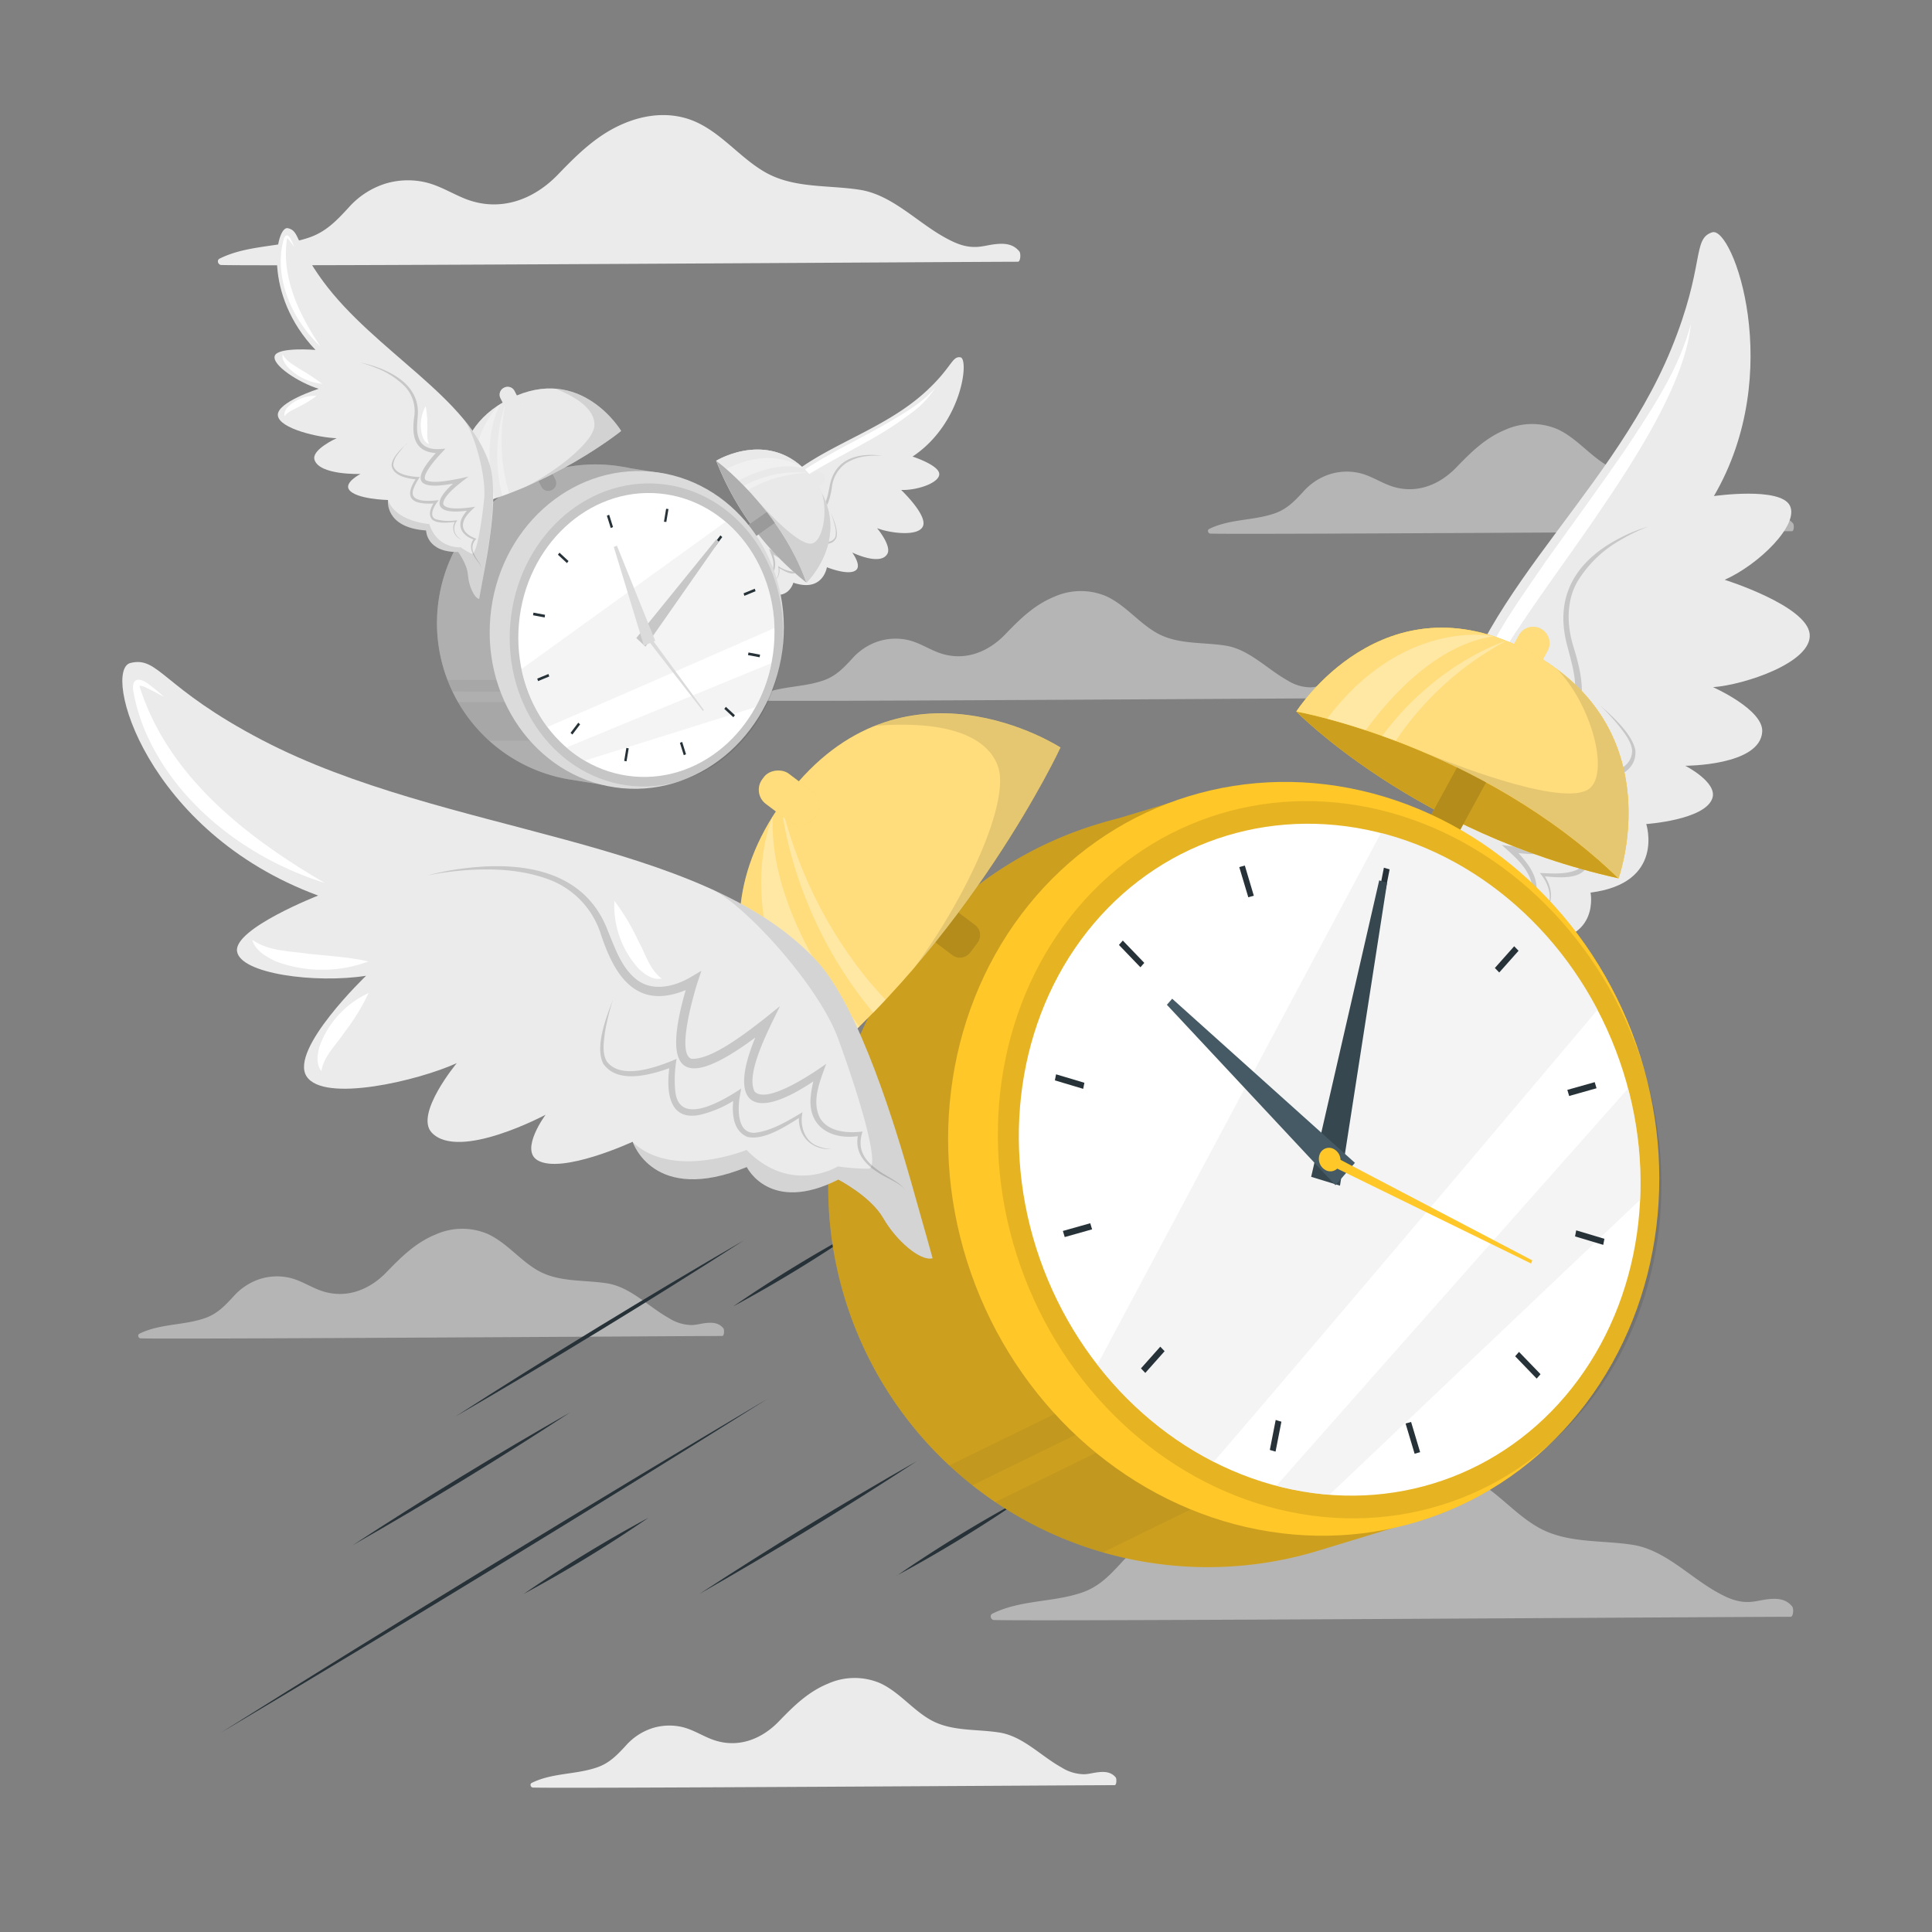 <svg xmlns="http://www.w3.org/2000/svg" viewBox="0 0 500 500"><rect x="0" y="0" width="500" height="500" fill="#808080" stroke="none"/><g id="freepik--background-complete--inject-254"><path d="M463.43,418.42c-10.92,0-194.6,1.21-206.15.84-.83,0-1.27-1.24-.45-1.65,7.28-3.6,15.54-2.88,23.1-5.43,4.45-1.5,7.18-4.41,10.27-7.74a21.19,21.19,0,0,1,9.56-6.24,20.16,20.16,0,0,1,10.4-.33c3.73.89,7,3,10.52,4.37,8.82,3.33,17.4.16,23.7-6.37,5.2-5.38,10.3-10.46,17.37-13.35,5.91-2.43,12.48-2.94,18.4-.26,6.74,3.05,11.36,9.19,17.69,12.88,7.5,4.39,16.47,3.35,24.76,4.67s14.64,8.31,21.91,12.32c2.48,1.38,5,2.53,7.92,2.46,1.63,0,3.22-.48,4.83-.68,2.5-.31,4.87-.24,6.56,1.85C464.23,416.26,464.14,418.42,463.43,418.42Z" style="fill:#ebebeb;opacity:0.5"></path><path d="M263.42,67.74c-10.91,0-194.59,1.21-206.14.84-.83,0-1.27-1.24-.45-1.65,7.28-3.6,15.53-2.88,23.1-5.43,4.45-1.5,7.18-4.41,10.26-7.74a21.25,21.25,0,0,1,9.56-6.24,20.2,20.2,0,0,1,10.41-.33c3.73.89,7,3,10.52,4.37,8.82,3.33,17.4.16,23.7-6.37,5.19-5.38,10.3-10.46,17.37-13.35,5.91-2.43,12.48-2.94,18.4-.26,6.73,3.05,11.36,9.19,17.68,12.88,7.51,4.39,16.48,3.35,24.76,4.67s14.65,8.31,21.92,12.32c2.48,1.38,5,2.53,7.92,2.46,1.62,0,3.22-.48,4.82-.68,2.51-.31,4.88-.24,6.56,1.85C264.22,65.58,264.14,67.74,263.42,67.74Z" style="fill:#ebebeb"></path><path d="M186.92,345.75c-8,0-142.08.89-150.51.62-.6,0-.93-.91-.32-1.21,5.31-2.63,11.34-2.1,16.86-4,3.25-1.1,5.24-3.22,7.49-5.66a15.59,15.59,0,0,1,7-4.55,14.74,14.74,0,0,1,7.6-.24c2.72.65,5.08,2.21,7.68,3.19,6.44,2.43,12.7.12,17.3-4.65,3.8-3.93,7.53-7.64,12.68-9.75a16.85,16.85,0,0,1,13.44-.19c4.92,2.23,8.29,6.71,12.91,9.41,5.48,3.2,12,2.44,18.08,3.41s10.69,6.06,16,9a11.19,11.19,0,0,0,5.78,1.79c1.19,0,2.35-.35,3.52-.49,1.83-.23,3.56-.18,4.79,1.35C187.5,344.18,187.44,345.75,186.92,345.75Z" style="fill:#ebebeb;opacity:0.5"></path><path d="M463.77,137.48c-8,0-142.08.89-150.5.62-.61,0-.93-.91-.33-1.21,5.31-2.63,11.34-2.1,16.86-4,3.25-1.1,5.24-3.22,7.5-5.66a15.51,15.51,0,0,1,7-4.55,14.74,14.74,0,0,1,7.6-.24c2.72.65,5.09,2.21,7.68,3.19,6.44,2.43,12.7.12,17.3-4.65,3.8-3.93,7.53-7.64,12.68-9.75a16.85,16.85,0,0,1,13.44-.19c4.92,2.23,8.29,6.71,12.91,9.41,5.48,3.2,12,2.44,18.08,3.41s10.69,6.06,16,9a11.19,11.19,0,0,0,5.78,1.79c1.19,0,2.35-.35,3.53-.49,1.82-.23,3.56-.18,4.78,1.35C464.35,135.91,464.29,137.48,463.77,137.48Z" style="fill:#ebebeb;opacity:0.5"></path><path d="M288.45,462c-8,0-142.08.89-150.5.62-.61,0-.93-.91-.33-1.21,5.31-2.63,11.34-2.1,16.86-4,3.25-1.1,5.24-3.22,7.5-5.66a15.51,15.51,0,0,1,7-4.55,14.74,14.74,0,0,1,7.6-.24c2.72.65,5.09,2.21,7.68,3.19,6.44,2.43,12.7.12,17.3-4.65,3.8-3.93,7.53-7.63,12.68-9.75a16.89,16.89,0,0,1,13.44-.19c4.92,2.23,8.29,6.71,12.91,9.41,5.48,3.2,12,2.44,18.08,3.41s10.69,6.06,16,9a11.19,11.19,0,0,0,5.78,1.79c1.19,0,2.35-.35,3.53-.49,1.82-.23,3.56-.18,4.79,1.35C289,460.38,289,462,288.45,462Z" style="fill:#ebebeb"></path><path d="M347,180.71c-8,0-142.07.89-150.5.62-.61,0-.93-.91-.33-1.21,5.31-2.63,11.34-2.1,16.86-4,3.25-1.1,5.24-3.22,7.5-5.66a15.54,15.54,0,0,1,7-4.55,14.7,14.7,0,0,1,7.59-.24c2.73.65,5.09,2.21,7.68,3.19,6.45,2.43,12.71.12,17.31-4.65,3.79-3.93,7.52-7.64,12.68-9.75a16.86,16.86,0,0,1,13.43-.19c4.92,2.23,8.3,6.71,12.92,9.41,5.47,3.2,12,2.44,18.07,3.41s10.7,6.06,16,9a11.2,11.2,0,0,0,5.79,1.79c1.18,0,2.35-.35,3.52-.49,1.82-.23,3.56-.18,4.79,1.35C347.6,179.14,347.53,180.71,347,180.71Z" style="fill:#ebebeb;opacity:0.5"></path><path d="M191.66,162.3s.29-2.62.93-8c.61-5,2.24-18.07,5.22-23.37,7.84-13.93,27.78-17.15,41.2-29.07,7.34-6.53,7.24-9.73,9.54-9.39s.52,17.11-12.38,25.69c0,0,6.91,2.23,6.91,4.54s-5.82,4.25-9.86,4.1c0,0,6.74,6.39,5.67,9.3s-8.75,1.85-11.9.59c0,0,3.84,4.58,2.65,6.66-1.83,3.21-9.09-.36-9.09-.36s2.37,3.17,1.09,4.46c-1.75,1.75-7.64-.65-7.64-.65s-1,6.63-8.68,4c0,0-1.32,5-7,2.42a12,12,0,0,0-3.14,4.45C194.37,160.06,192.66,162.49,191.66,162.3Z" style="fill:#ebebeb"></path><path d="M194.06,155.66a3.52,3.52,0,0,1,1.09-1.36c1.35-1.14,2.72-2.71,2-5l-.15.26c2.28.13,4.09-1.5,3.51-4.63a13.35,13.35,0,0,0-.67-2.33l-.37.46c6.58,4.54,7.77,1,4-6.26l-.49.65c6.74,5.25,9.64,4.81,5.88-5.7l-.49.62a5.25,5.25,0,0,0,1.65.61c3.61.71,4.71-3.22,5.28-6.92a8.8,8.8,0,0,1,3.61-6.17,12.92,12.92,0,0,1,6.16-1.91,19.25,19.25,0,0,1,3.22,0,15.93,15.93,0,0,0-3.23-.24c-4.51.06-9.18,1.8-10.35,8.09-.4,2-.71,4-1.86,5.35s-2.84,1.05-4.16.32l-.9-.5.41,1.12c.42,1.17,2.37,6.89,1.23,7.58-1.58.39-4.66-2-6.07-3.06l-1.38-1.1c.85,1.72,3.43,6.28,2.83,8.26-.8,1.32-4.13-.75-5.11-1.38L199,142c.64,1.59,1.53,3.52,1,5.32a3.07,3.07,0,0,1-3.21,1.92c.88,2.27-.38,3.71-1.7,5a3.61,3.61,0,0,0-1,1.45Z" style="fill:#c7c7c7"></path><path d="M215.07,132.84a29.3,29.3,0,0,1,1,3.23,6,6,0,0,1,.13,2.84c-.9,2-3.64,1.26-5.1.78l-.4-.15a15.92,15.92,0,0,1,.43,3.15c.12,3.8-3.73,1.57-5.19.65l.16.67c.31,1.23.63,3.74-.75,3.93a7.75,7.75,0,0,1-3.74-1.32l-.24-.14c.37,1.32.14,3-.92,3.64a2.85,2.85,0,0,1-1,.43c1.62-.16,2.56-1.81,2.2-3.83l-.17.18c1.18.7,3.15,2,4.43,1.36,1.21-.9.93-3,.62-4.44l-.33.36a7.59,7.59,0,0,0,3.16,1.26c2.74.3,2.41-3.22,1.87-5.55l-.29.37c1.66.52,4.57,1.19,5.52-1.17.51-1.81-.71-4.65-1.37-6.25Z" style="fill:#c7c7c7"></path><path d="M196.74,138.15c.79-5.43,4.13-10.16,8-13.87,3.59-3.19,7.9-5.44,12-7.78,3.9-2.1,9.49-5,13.28-7.22,4.31-2.54,8.73-5.07,12-8.91A23.63,23.63,0,0,1,237,106a91.32,91.32,0,0,1-12.72,8.34c-4.39,2.48-8.88,4.79-13.21,7.35A35.2,35.2,0,0,0,205,125.9a27.05,27.05,0,0,0-8.24,12.25Z" style="fill:#fff"></path><path d="M208.72,150.77s12.43-12,2-26.36-25.38-5.17-25.38-5.17A75,75,0,0,0,208.72,150.77Z" style="fill:#dbdbdb"></path><path d="M208.71,150.77a75.07,75.07,0,0,1-23.33-31.53S201.61,131.14,208.71,150.77Z" style="fill:#dbdbdb"></path><path d="M208.13,126.36h0a1.76,1.76,0,0,0,2.46.41l2-1.45a1.77,1.77,0,0,0,.42-2.47h0a1.77,1.77,0,0,0-2.47-.41l-2.05,1.45A1.77,1.77,0,0,0,208.13,126.36Z" style="fill:#dbdbdb"></path><path d="M208.13,126.36h0a1.76,1.76,0,0,0,2.46.41l2-1.45a1.77,1.77,0,0,0,.42-2.47h0a1.77,1.77,0,0,0-2.47-.41l-2.05,1.45A1.77,1.77,0,0,0,208.13,126.36Z" style="fill:#fff;opacity:0.4"></path><path d="M208.71,150.77a75.07,75.07,0,0,1-23.33-31.53S201.61,131.14,208.71,150.77Z" style="opacity:0.2"></path><path d="M192.93,138.56h0a1.76,1.76,0,0,0,2.46.41l7.08-5-2.05-2.89-7.07,5A1.77,1.77,0,0,0,192.93,138.56Z" style="fill:#dbdbdb"></path><path d="M192.93,138.56h0a1.76,1.76,0,0,0,2.46.41l7.08-5-2.05-2.89-7.07,5A1.77,1.77,0,0,0,192.93,138.56Z" style="opacity:0.3"></path><path d="M208.71,150.77c-7.1-19.63-23.33-31.53-23.33-31.53s15-9.19,25.38,5.17S208.71,150.77,208.71,150.77Z" style="fill:#dbdbdb"></path><path d="M208.71,150.77c-7.1-19.63-23.33-31.53-23.33-31.53s15-9.19,25.38,5.17S208.71,150.77,208.71,150.77Z" style="fill:#fff;opacity:0.4"></path><g style="opacity:0.3"><path d="M208.12,121.33c-5.92-1.88-12.87.9-16.9,3-1.21-1.18-2.3-2.17-3.19-3,12-6.06,19.68-.39,20.07-.1Z" style="fill:#fff"></path><path d="M209.12,122.37a33.33,33.33,0,0,0-15.5,4.45c-.36-.39-.72-.76-1.07-1.12A29,29,0,0,1,209.12,122.37Z" style="fill:#fff"></path></g><path d="M208.72,150.77A69.93,69.93,0,0,0,196,129.5c3,3.42,11.11,12,14.21,11.14,2.66-.71,4.09-8,2.49-13C219.35,140.5,208.72,150.77,208.72,150.77Z" style="opacity:0.1"></path><path d="M113.62,154.68a41,41,0,0,0,34.19,47.11L161.56,204l10.36-81.42L163,121.15q-1-.23-2.1-.39A41,41,0,0,0,113.62,154.68Z" style="fill:#dbdbdb"></path><path d="M113.62,154.68a41,41,0,0,0,34.19,47.11L161.56,204l10.36-81.42L163,121.15q-1-.23-2.1-.39A41,41,0,0,0,113.62,154.68Z" style="opacity:0.2"></path><g style="opacity:0.05"><path d="M163.13,191.7l-36.53,0h0a41,41,0,0,1-8.08-10l45.88,0Z"></path><path d="M164.74,179l-47.64-.05c-.48-1-.91-2-1.31-3l49.34.05Z"></path></g><ellipse cx="164.79" cy="163.03" rx="41.14" ry="38.04" transform="translate(-12.24 312.67) rotate(-84.9)" style="fill:#dbdbdb"></ellipse><ellipse cx="167.29" cy="164.33" rx="39.25" ry="35.35" transform="translate(-11.26 316.35) rotate(-84.9)" style="opacity:0.1"></ellipse><ellipse cx="167.29" cy="164.33" rx="36.77" ry="33.12" transform="translate(-11.26 316.35) rotate(-84.9)" style="fill:#fff"></ellipse><path d="M200.43,162.53c-16.51,7.25-43.64,19.15-58.78,25.61a37.66,37.66,0,0,1-6.68-15l52.85-38.13A37.43,37.43,0,0,1,200.43,162.53Z" style="fill:#ebebeb;opacity:0.5"></path><path d="M199.65,171.62A39.67,39.67,0,0,1,195.53,183l-44.22,13.86a32.16,32.16,0,0,1-4.72-3.41C160.18,187.83,185,177.63,199.65,171.62Z" style="fill:#ebebeb;opacity:0.5"></path><path d="M173,131.74l-.56,3.36-.3-.06-.31,0,.56-3.37Z" style="fill:#263238"></path><path d="M158.65,136.4l-.59.25-1-3.19.59-.24Z" style="fill:#263238"></path><path d="M147.13,145.2c-.14.17-.27.35-.4.53l-2.34-2.17.4-.53Z" style="fill:#263238"></path><path d="M141,159.45c0,.12,0,.23-.05.34l-3-.56.11-.68,3,.56Z" style="fill:#263238"></path><path d="M142.15,175.07l-2.9,1.2-.21-.65,2.9-1.19C142,174.64,142.07,174.86,142.15,175.07Z" style="fill:#263238"></path><path d="M150.13,187.47l-2,2.63-.47-.44,2-2.63C149.81,187.19,150,187.33,150.13,187.47Z" style="fill:#263238"></path><path d="M162.71,193.67l-.56,3.36-.61-.11.56-3.37.3.06Z" style="fill:#263238"></path><path d="M177.54,195.2l-.58.24-1-3.19.59-.24Z" style="fill:#263238"></path><path d="M190.19,185.09l-.4.53-2.34-2.16.41-.53Z" style="fill:#263238"></path><path d="M196.7,169.42l-.11.68-3-.56c0-.11,0-.23.06-.34l.06-.34Z" style="fill:#263238"></path><path d="M195.54,153l-2.9,1.2c-.06-.22-.13-.43-.2-.65l2.89-1.19Z" style="fill:#263238"></path><path d="M186.92,139l-2,2.63-.48-.44,2-2.63Z" style="fill:#263238"></path><polygon points="186.03 140.19 167.05 167.35 164.67 165.12 185.38 139.58 186.03 140.19" style="fill:#c7c7c7"></polygon><polygon points="159.66 141.22 169.58 165.84 166.63 167.09 158.85 141.55 159.66 141.22" style="fill:#dbdbdb"></polygon><path d="M168.35,164.52a1.11,1.11,0,0,1-1.25,1,1.16,1.16,0,0,1-.86-1.37,1.11,1.11,0,0,1,1.25-1A1.17,1.17,0,0,1,168.35,164.52Z" style="fill:#c7c7c7"></path><path d="M168.18,163.49a1.39,1.39,0,0,1-.15,1.81,1.08,1.08,0,0,1-1.63-.14,1.38,1.38,0,0,1,.16-1.81A1.07,1.07,0,0,1,168.18,163.49Z" style="fill:#dbdbdb"></path><polygon points="167.67 163.97 182.16 183.75 181.9 184 166.91 164.68 167.67 163.97" style="fill:#dbdbdb"></polygon><path d="M142.83,126.83h0a2,2,0,0,1-2.75-.89l-2.8-5.51,3.65-1.85,2.8,5.5A2,2,0,0,1,142.83,126.83Z" style="fill:#dbdbdb"></path><path d="M142.83,126.83h0a2,2,0,0,1-2.75-.89l-2.8-5.51,3.65-1.85,2.8,5.5A2,2,0,0,1,142.83,126.83Z" style="opacity:0.3"></path><path d="M119.88,131.29s-6.29-19,12.08-28.12,28.8,8.36,28.8,8.36S142.64,126.16,119.88,131.29Z" style="fill:#dbdbdb"></path><path d="M119.88,131.29s-6.29-19,12.08-28.12,28.8,8.36,28.8,8.36S142.64,126.16,119.88,131.29Z" style="fill:#fff;opacity:0.4"></path><g style="opacity:0.3"><path d="M128,129c-1.47.49-3,.95-4.52,1.36-3.68-17.55,5.74-25.58,6.09-25.88h0C125.07,112.79,126.91,124.22,128,129Z" style="fill:#fff"></path><path d="M131.78,127.68l-1.81.67-.09-.35A44,44,0,0,1,131,103.69,46.81,46.81,0,0,0,131.78,127.68Z" style="fill:#fff"></path></g><path d="M160.76,111.53A116.82,116.82,0,0,1,136.08,126c8.83-4.62,17.21-11.65,17.71-15.54.26-1.91-.38-6-9.94-9.82C154.76,101.47,160.76,111.53,160.76,111.53Z" style="opacity:0.1"></path><path d="M133.61,106.59h0a2,2,0,0,1-2.75-.9l-1.32-2.6a2,2,0,0,1,.9-2.75h0a2,2,0,0,1,2.75.9l1.32,2.6A2,2,0,0,1,133.61,106.59Z" style="fill:#dbdbdb"></path><path d="M133.61,106.59h0a2,2,0,0,1-2.75-.9l-1.32-2.6a2,2,0,0,1,.9-2.75h0a2,2,0,0,1,2.75.9l1.32,2.6A2,2,0,0,1,133.61,106.59Z" style="fill:#fff;opacity:0.4"></path><path d="M124,155s.54-2.79,1.56-8.48c1-5.38,3.35-19.29,1.33-26C121.59,103,96.87,90.83,83.61,72.8c-7.26-9.88-6-13.08-9.11-13.75s-6.61,17.1,7.15,31.51c0,0-9.73-.81-10.54,1.53s6.08,6.89,11.36,8.53c0,0-10.94,3.48-10.56,6.91s10.7,5.76,15.22,5.88c0,0-6.56,2.93-5.74,5.57,1.25,4.06,11.9,3.68,11.9,3.68s-4.17,2.14-3,4c1.65,2.56,10.12,2.74,10.12,2.74s-1,7.14,9.87,7.89c0,0,0,5.68,8.29,5.57,0,0,2.36,3.17,2.53,5.91S122.68,154.75,124,155Z" style="fill:#ebebeb"></path><path d="M124.62,147.16a4.4,4.4,0,0,0-1-1.86c-1.36-1.75-2.58-4-.89-5.94l.1.34c-3-.89-4.78-3.34-2.94-6.25a11.22,11.22,0,0,1,1.67-2.07l.33.63c-10.1,1.68-10.43-2.41-3.06-8.13l.41.88c-10.55,2.32-14.16.58-5.64-8.39l.41.85a8.78,8.78,0,0,1-2.35-.11c-4.92-.89-5-5.36-4.45-9.36a9.27,9.27,0,0,0-2.54-7.85,21.21,21.21,0,0,0-7.31-4.67,33.66,33.66,0,0,0-4.18-1.41A29.9,29.9,0,0,1,97.49,95c5.83,2.07,11.27,5.91,10.61,12.8-.16,2.16-.45,4.32.56,6.24s3.32,2.33,5.29,2.17l1.33-.1-.92,1c-1,1-5.45,5.92-4.22,7.11,1.91,1.11,6.73,0,8.92-.39l2.18-.5c-1.71,1.37-6.63,4.83-6.53,7.1.58,1.7,5.6,1.08,7.1.88l1.17-.17c-1.38,1.33-3.2,2.87-3.18,4.93.1,1.77,2,2.85,3.49,3.36-1.91,1.92-.79,3.93.48,5.83a4.3,4.3,0,0,1,.85,1.93Z" style="fill:#c7c7c7"></path><path d="M105.3,114.72a25.48,25.48,0,0,0-2.37,2.84,5,5,0,0,0-1.15,2.82c.46,2.45,4.28,2.9,6.34,3.06l.56,0a13,13,0,0,0-1.64,3c-1.48,3.8,4.28,3.25,6.5,3l-.45.6c-.82,1.11-2.11,3.51-.38,4.32a12.76,12.76,0,0,0,5.3.32l.36,0a3.09,3.09,0,0,0-.07,4.1,4.71,4.71,0,0,0,1.12.86,3.19,3.19,0,0,1-1.52-4.86l.15.26c-1.76.19-4.76.62-6.21-.59-1.25-1.44-.16-3.45.74-4.77l.3.52a12.54,12.54,0,0,1-4.53-.14c-3.66-.91-2-4.32-.5-6.45l.24.5c-2.32-.2-6.33-.82-6.74-3.64,0-2.05,2.53-4.38,4-5.71Z" style="fill:#c7c7c7"></path><path d="M124,155c-1.36-.25-2.73-3.47-2.9-6.21s-2.53-5.91-2.53-5.91c-8.32.11-8.29-5.57-8.29-5.57-10.92-.75-9.87-7.89-9.87-7.89,2.09,5.63,10.69,6.21,10.69,6.21,2.15,6.54,8.09,6,8.09,6a25.72,25.72,0,0,0,2.84,1.67c1.27.6,2.58-7.64,3.26-14.05.64-6.06-2.6-17.12-5-20.29l0,0a34.5,34.5,0,0,1,6.54,11.62c2,6.69-.36,20.6-1.33,26C124.58,152.22,124,155,124,155Z" style="opacity:0.1"></path><path d="M82.9,89.65c-6.22-5.9-10.66-14.56-10.21-23.29A19.62,19.62,0,0,1,73.42,62a1.89,1.89,0,0,1,.42-.91c.61-.52,1.17.33,1.41.81a19.3,19.3,0,0,1,.9,2c-.43-.57-.84-1.17-1.28-1.71-.15-.18-.45-.54-.63-.58,0,0,.1,0,.09,0a2.39,2.39,0,0,0-.11.59c-1.33,9.91,3.32,19.37,8.68,27.44Z" style="fill:#fff"></path><path d="M73.15,91.7c1,1.89,3.06,2.86,4.76,4a53.46,53.46,0,0,1,5.47,3.63,14.24,14.24,0,0,1-9-4.43c-.71-.89-1.49-2.05-1.24-3.23Z" style="fill:#fff"></path><path d="M81.91,102.44a24.14,24.14,0,0,1-4.3,2.69c-1.38.82-3,1.27-4,2.62a2.94,2.94,0,0,1,1-2.53,10.11,10.11,0,0,1,7.25-2.78Z" style="fill:#fff"></path><path d="M110.17,105.17a24,24,0,0,1,.41,5c.09,1.6-.27,3.28.48,4.74-.93-.21-1.47-1.25-1.76-2.08a10.11,10.11,0,0,1,.87-7.71Z" style="fill:#fff"></path></g><g id="freepik--Lines--inject-254"><path d="M117.84,366.61c23.64-15.22,50.32-31.49,74.66-45.6-23.67,15.22-50.32,31.51-74.66,45.6Z" style="fill:#263238"></path><path d="M57.14,448.43c45-28.26,95.92-59.35,141.63-86.5-45,28.27-95.93,59.35-141.63,86.5Z" style="fill:#263238"></path><path d="M181,412.51c18.37-12,37.21-23.51,56.28-34.37-18.37,12-37.21,23.51-56.28,34.37Z" style="fill:#263238"></path><path d="M91.27,399.9c18.37-12,37.21-23.51,56.28-34.37-18.37,12-37.21,23.51-56.28,34.37Z" style="fill:#263238"></path><path d="M135.53,412.51a347.6,347.6,0,0,1,32.29-19.72,353.32,353.32,0,0,1-32.29,19.72Z" style="fill:#263238"></path><path d="M232.13,407.76A352,352,0,0,1,264.42,388a350.25,350.25,0,0,1-32.29,19.72Z" style="fill:#263238"></path><path d="M189.78,338.07a353.48,353.48,0,0,1,32.3-19.72,349.08,349.08,0,0,1-32.3,19.72Z" style="fill:#263238"></path></g><g id="freepik--Clock--inject-254"><path d="M394.38,270.07s-2.15-5.95-6.4-18.09c-4-11.48-14.23-41.2-13.4-55.73,2.17-38.19,41.63-66.13,57.91-105.89,8.92-21.77,5.32-28.55,10.63-30.24s19.15,36.23.44,68.26c0,0,17.2-2.48,19.66,2.48s-8.05,15.27-16.88,19.19c0,0,21.21,6.65,22,14s-16.85,13.19-25,13.79c0,0,13.08,5.8,12.72,11.53-.54,8.82-19.91,8.81-19.91,8.81s8.43,4.29,7,8.42c-1.9,5.62-17.1,6.66-17.1,6.66S431,228.55,411.63,231c0,0,2.46,12.2-12.59,12.61,0,0-2.92,7-2.06,12.88S396.72,269.41,394.38,270.07Z" style="fill:#ebebeb"></path><path d="M392.52,253.26a8.45,8.45,0,0,1,.93-4.07c1.7-3.87,3-8.68-.92-12.82l0,.71c5-2.13,7.21-7.54,2.66-13.64a30,30,0,0,0-3.89-4.32l-.32,1.39c18.93,2.83,17.79-6,2.07-17.71l-.37,1.91c20,4.19,25.8.18,6.63-18.44l-.39,1.86a12.86,12.86,0,0,0,4.19-.43c8.51-2.28,6.73-11.9,4.06-20.45-1.89-6.16-1.6-12.44,1.26-17.05a30.72,30.72,0,0,1,11.22-10.59,44.3,44.3,0,0,1,6.94-3.34,39.16,39.16,0,0,0-7.18,2.88c-9.63,4.89-17.84,13.55-13.72,28.3,1.2,4.63,2.63,9.26,1.64,13.46-1.05,4-5,5.25-8.62,5.07l-2.45-.13,2,2c2.14,2,12.35,12.3,10.64,15-3,2.51-12.13.62-16.26-.18l-4.14-.89c3.66,2.8,14,9.87,14.79,14.76-.34,3.68-9.66,2.73-12.44,2.42l-2.19-.28c3.05,2.75,7,5.93,7.83,10.35.57,3.81-2.32,6.28-4.88,7.5,4.27,4,3.1,8.38,1.61,12.55a9,9,0,0,0-.71,4.22Z" style="fill:#c7c7c7"></path><path d="M413.64,182.09a68.35,68.35,0,0,1,5.47,5.92c1.34,1.79,2.94,3.73,3.27,6,.2,5.3-6.5,6.56-10.14,7.05l-1,.1a36.22,36.22,0,0,1,4.23,6.31c4.27,8.05-6.35,7.3-10.46,6.88l1.06,1.26c1.95,2.32,5.29,7.38,2.52,9.25-2.68,1.43-6.26,1.24-9.43,1.09l-.66,0c2.17,2.43,3.45,6.27,1.85,8.79a6.9,6.9,0,0,1-1.64,2c3.31-2.06,3.59-6.57.68-10.56l-.17.57c3.27.27,8.85,1,11-1.74,1.64-3.19-1.16-7.42-3.35-10.19l-.33,1.13a18.38,18.38,0,0,0,8.12-.64c6.21-2.23,1.77-9.44-1.83-13.9l-.23,1.1c4.11-.62,11.08-2.25,10.63-8.33-.82-4.42-6.43-9.24-9.54-12Z" style="fill:#c7c7c7"></path><path d="M379.85,212.8c-4-12.49-1.84-26.19,2.64-38.28,4.35-10.63,11.25-20,17.68-29.41,6.17-8.61,15.08-20.85,20.95-29.49,6.58-10,13.41-20.11,16.48-31.83-.59,6-2.74,11.89-5.21,17.44-5.06,11.08-11.75,21.3-18.55,31.34s-14,19.65-20.64,29.69a85.58,85.58,0,0,0-8.56,15.54c-4.43,11-6.88,23.19-4.79,35Z" style="fill:#fff"></path><path d="M418.88,227.31s14.07-38.9-23.39-58.81-60,15.64-60,15.64S366.29,215.64,418.88,227.31Z" style="fill:#FFC727"></path><path d="M418.87,227.31c-52.58-11.67-83.37-43.17-83.37-43.17S382.92,192.62,418.87,227.31Z" style="fill:#FFC727"></path><path d="M391.89,175.46h0a4.22,4.22,0,0,0,5.74-1.7l2.87-5.29a4.24,4.24,0,0,0-1.7-5.74h0a4.24,4.24,0,0,0-5.74,1.7l-2.87,5.29A4.24,4.24,0,0,0,391.89,175.46Z" style="fill:#FFC727"></path><path d="M391.89,175.46h0a4.22,4.22,0,0,0,5.74-1.7l2.87-5.29a4.24,4.24,0,0,0-1.7-5.74h0a4.24,4.24,0,0,0-5.74,1.7l-2.87,5.29A4.24,4.24,0,0,0,391.89,175.46Z" style="fill:#fff;opacity:0.4"></path><path d="M418.87,227.31c-52.58-11.67-83.37-43.17-83.37-43.17S382.92,192.62,418.87,227.31Z" style="opacity:0.2"></path><path d="M377.12,194.21H379a3.31,3.31,0,0,1,3.31,3.31v21.69a0,0,0,0,1,0,0h-8.47a0,0,0,0,1,0,0V197.52A3.31,3.31,0,0,1,377.12,194.21Z" transform="matrix(-0.88, -0.48, 0.48, -0.88, 611.72, 568.7)" style="fill:#FFC727"></path><path d="M377.12,194.21H379a3.31,3.31,0,0,1,3.31,3.31v21.69a0,0,0,0,1,0,0h-8.47a0,0,0,0,1,0,0V197.52A3.31,3.31,0,0,1,377.12,194.21Z" transform="matrix(-0.88, -0.48, 0.48, -0.88, 611.72, 568.7)" style="opacity:0.3"></path><path d="M418.87,227.31c-35.95-34.69-83.37-43.17-83.37-43.17s22.54-35.56,60-15.64S418.87,227.31,418.87,227.31Z" style="fill:#FFC727"></path><path d="M418.87,227.31c-35.95-34.69-83.37-43.17-83.37-43.17s22.54-35.56,60-15.64S418.87,227.31,418.87,227.31Z" style="fill:#fff;opacity:0.4"></path><g style="opacity:0.3"><path d="M386.57,164.66c-14.7,2.19-26.69,15.5-33.13,24.33-3.84-1.27-7.21-2.25-10-3,19.39-25.67,41.9-21.58,43-21.36Z" style="fill:#fff"></path><path d="M389.83,165.85a79.74,79.74,0,0,0-28.63,25.9c-1.19-.46-2.36-.88-3.5-1.29C371.92,171.27,389.83,165.85,389.83,165.85Z" style="fill:#fff"></path></g><path d="M418.87,227.3c-16-15.44-34.32-25.71-49.67-32.33,10.15,4.13,36.49,14,42.27,9,5-4.33.34-21.56-8.37-30.65C430.92,194,418.87,227.3,418.87,227.3Z" style="opacity:0.1"></path><path d="M218.61,335.91a98.21,98.21,0,0,0,123.12,65.24l31.9-9.7-63.52-185.9-20.63,6.23q-2.46.61-4.94,1.37A98.22,98.22,0,0,0,218.61,335.91Z" style="fill:#FFC727"></path><path d="M218.61,335.91a98.21,98.21,0,0,0,123.12,65.24l31.9-9.7-63.52-185.9-20.63,6.23q-2.46.61-4.94,1.37A98.22,98.22,0,0,0,218.61,335.91Z" style="opacity:0.2"></path><g style="opacity:0.05"><path d="M364,363.33l-78.54,38.41h0a98.11,98.11,0,0,1-27.91-13l98.65-48.25Z"></path><path d="M354.1,334.29,251.64,384.4q-3.09-2.43-6-5.12l106.1-51.89Z"></path></g><ellipse cx="337.38" cy="299.94" rx="91.04" ry="98.47" transform="translate(-85.12 140.94) rotate(-21.02)" style="fill:#FFC727"></ellipse><ellipse cx="344.13" cy="300.1" rx="84.62" ry="93.96" transform="translate(-84.73 143.37) rotate(-21.01)" style="opacity:0.1"></ellipse><ellipse cx="344.13" cy="300.1" rx="79.27" ry="88.02" transform="translate(-84.73 143.36) rotate(-21.01)" style="fill:#fff"></ellipse><path d="M413.46,261.32c-27.85,33-73.63,87.13-99.34,117A90.17,90.17,0,0,1,284,353.18l73.41-137.64C380.5,221.47,401.26,238,413.46,261.32Z" style="fill:#ebebeb;opacity:0.5"></path><path d="M421.36,281.68a94.83,94.83,0,0,1,3.13,28.8l-80.44,76.37a76.24,76.24,0,0,1-13.73-2.34C353.62,358.11,396.24,310,421.36,281.68Z" style="fill:#ebebeb;opacity:0.5"></path><path d="M322.16,224l2.33,7.82-.72.19-.71.21-2.34-7.82Z" style="fill:#263238"></path><path d="M296.14,249.19c-.34.37-.68.75-1,1.14l-5.56-5.78,1-1.14Z" style="fill:#263238"></path><path d="M280.64,280.22c-.11.52-.21,1-.31,1.57L273,279.6l.31-1.57Z" style="fill:#263238"></path><path d="M282.39,317.36c.08.27.16.53.25.79l-7.09,2-.48-1.58,7.09-2C282.24,316.83,282.32,317.1,282.39,317.36Z" style="fill:#263238"></path><path d="M301.4,349.69l-5,5.62-1.12-1.17,5-5.62Z" style="fill:#263238"></path><path d="M331.63,367.93l-1.52,7.75-1.48-.44,1.52-7.76C330.64,367.65,331.13,367.79,331.63,367.93Z" style="fill:#263238"></path><path d="M365.19,368l2.34,7.82-1.43.4-2.34-7.82.72-.2Z" style="fill:#263238"></path><path d="M398.69,355.64l-1,1.14L392.12,351c.34-.37.68-.75,1-1.13Z" style="fill:#263238"></path><path d="M415.22,320.6l-.3,1.57-7.3-2.19c.11-.52.21-1,.3-1.57Z" style="fill:#263238"></path><path d="M412.71,280.06l.47,1.58-7.09,2c-.08-.27-.15-.53-.23-.79l-.24-.79Z" style="fill:#263238"></path><path d="M393,246.06l-5,5.62c-.37-.4-.74-.78-1.13-1.17l5-5.62Z" style="fill:#263238"></path><path d="M359.63,225l-1.52,7.77c-.5-.17-1-.31-1.48-.45l1.52-7.76Z" style="fill:#263238"></path><polygon points="358.97 228.47 346.79 306.85 339.33 304.56 356.94 227.84 358.97 228.47" style="fill:#37474f"></polygon><polygon points="303.36 258.47 350.65 300.94 345.61 306.74 301.99 260.04 303.36 258.47" style="fill:#455a64"></polygon><path d="M346.6,299.41a2.67,2.67,0,0,1-1.66,3.42,2.78,2.78,0,0,1-3.29-2,2.66,2.66,0,0,1,1.66-3.42A2.78,2.78,0,0,1,346.6,299.41Z" style="fill:#c7c7c7"></path><path d="M345.17,297.36a3.32,3.32,0,0,1,1.56,4.06,2.57,2.57,0,0,1-3.65,1.41,3.32,3.32,0,0,1-1.56-4.06A2.57,2.57,0,0,1,345.17,297.36Z" style="fill:#FFC727"></path><polygon points="344.57 298.93 396.55 326.18 396.24 326.99 343.68 301.27 344.57 298.93" style="fill:#FFC727"></polygon><path d="M239.29,229.54h9.8a0,0,0,0,1,0,0V245.9a3.31,3.31,0,0,1-3.31,3.31H242.6a3.31,3.31,0,0,1-3.31-3.31V229.54A0,0,0,0,1,239.29,229.54Z" transform="translate(-93.92 290.49) rotate(-53.03)" style="fill:#FFC727"></path><path d="M239.29,229.54h9.8a0,0,0,0,1,0,0V245.9a3.31,3.31,0,0,1-3.31,3.31H242.6a3.31,3.31,0,0,1-3.31-3.31V229.54A0,0,0,0,1,239.29,229.54Z" transform="translate(-93.92 290.49) rotate(-53.03)" style="opacity:0.3"></path><path d="M207.42,279s-33.53-34.19-3.66-73.16,70.69-12.38,70.69-12.38S250.93,244,207.42,279Z" style="fill:#FFC727"></path><path d="M207.42,279s-33.53-34.19-3.66-73.16,70.69-12.38,70.69-12.38S250.93,244,207.42,279Z" style="fill:#fff;opacity:0.4"></path><g style="opacity:0.3"><path d="M222.45,265.65c-2.66,2.6-5.42,5.18-8.28,7.69-26.41-33.86-14.63-61-14.18-62a0,0,0,0,1,0,0C199.09,233.81,215.07,256.44,222.45,265.65Z" style="fill:#fff"></path><path d="M229.2,258.74c-1,1.12-2.11,2.23-3.2,3.36-.18-.22-.36-.45-.55-.67-21.21-25.84-23.27-53.4-23.27-53.4C208.63,234.72,222.46,251.72,229.2,258.74Z" style="fill:#fff"></path></g><path d="M274.46,193.51a278.83,278.83,0,0,1-37.86,57c14.11-19.22,24.72-43.16,21.71-52.06-1.47-4.37-7.14-12.49-31.73-10.62C251,178.2,274.46,193.51,274.46,193.51Z" style="opacity:0.1"></path><rect x="199.3" y="198.05" width="9.8" height="16.77" rx="4.57" transform="translate(-83.54 245.42) rotate(-53.03)" style="fill:#FFC727"></rect><rect x="199.3" y="198.05" width="9.8" height="16.77" rx="4.57" transform="translate(-83.54 245.42) rotate(-53.03)" style="fill:#fff;opacity:0.4"></rect><path d="M241.35,325.63s-1.79-6.56-5.59-19.85c-3.6-12.58-13.11-45-24.52-57.25-30-32.19-95.9-32.2-143.4-57-26-13.58-26.71-21.77-34.09-19.95s3.83,43.7,48.59,60.19c0,0-21.76,8.52-21,14.39s20.32,8.42,33.4,6.37c0,0-19.84,19-15.42,26s29.06,1.11,38.9-3.4c0,0-11,13.22-6.48,18,7,7.4,29.46-4.64,29.46-4.64s-6.69,9-2.11,11.77c6.24,3.75,24.63-4.77,24.63-4.77s5.27,16.44,29.54,6.55c0,0,5.91,12.24,23.69,3.25,0,0,8.41,4.32,11.65,10S238.15,326.51,241.35,325.63Z" style="fill:#ebebeb"></path><path d="M234.32,308.16c-.89-1.47-2.57-2.17-4-3-4.75-2.34-9.7-5.77-8.16-11.83l.57.61c-7.39,1.26-13.8-2.14-12.9-10.33a27.45,27.45,0,0,1,1.4-6.21l1.38,1c-19.94,14.24-25,5.78-15.14-14.26l1.81,1.44c-20.23,16.11-29.83,16.18-21-12.07l1.79,1.39a21.39,21.39,0,0,1-5.17,2.23c-11.52,3.27-16.38-6.27-19.43-15.44a22.24,22.24,0,0,0-13.72-14.19c-6.55-2.38-13.72-2.78-20.65-2.33a82.05,82.05,0,0,0-10.46,1.38,69.38,69.38,0,0,1,10.41-1.93c14.7-1.68,30.45.82,36.28,16.32,2,4.82,3.6,9.77,7.78,12.84,4.1,2.86,9.6,1.5,13.66-.91l2.75-1.63-1,3c-1,3.13-5.48,18.47-1.58,19.76,5.26.36,14.52-7,18.76-10.26l4.16-3.36c-2.23,4.73-9.15,17.36-6.55,22.14,3,3,13.17-3.6,16.17-5.59l2.34-1.61c-1.55,4.31-3.85,9.56-1.64,13.95,2.08,3.69,7.22,4.07,11.06,3.56-2.1,6.13,2.43,9.28,7.16,12,1.4.91,3,1.73,3.86,3.25Z" style="fill:#c7c7c7"></path><path d="M158.61,258.8a59.87,59.87,0,0,0-2.09,8.6c-.27,2.4-.73,5.1.5,7.27,3.57,4.77,12.26,1.72,16.84-.11l1.25-.54a30.73,30.73,0,0,0-.37,8.17c.82,9.72,12.61,2.47,17.08-.46l-.32,1.77c-.6,3.24-.83,9.76,3.73,9.67,4.14-.4,8.15-2.79,11.73-4.89l.74-.45c-.78,3.49.5,7.65,4.17,8.88a11.28,11.28,0,0,0,3.31.68c-5.32.26-8.89-3.54-8.39-8.84l.61.39c-3.6,2.27-9.59,6.34-14,5.28-4.21-1.78-4-7.24-3.45-11l1.2.79a29.46,29.46,0,0,1-9.88,4.48c-8.81,1.91-8.86-7.18-7.88-13.34l1.06.83c-5.21,2-14.48,4.91-18.33-.71-2.23-4.39.82-12.11,2.46-16.44Z" style="fill:#c7c7c7"></path><path d="M241.35,325.62c-3.2.89-9.54-4.59-12.79-10.29s-11.65-10-11.65-10c-17.78,9-23.69-3.25-23.69-3.25-24.27,9.89-29.54-6.55-29.54-6.55,10.43,9.89,29.53,2.07,29.53,2.07,11.51,11.79,23.64,4.27,23.64,4.27a59.33,59.33,0,0,0,7.88.6c3.37-.05-2.51-19.14-7.81-33.64-5-13.7-23.62-34.05-32.07-38.36l.08,0c10.28,4.74,19.27,10.52,26.3,18.06,11.42,12.24,20.94,44.68,24.53,57.25C239.56,319.07,241.35,325.62,241.35,325.62Z" style="opacity:0.1"></path><path d="M84.06,228.51c-19.59-6.13-38.26-20.06-46.49-39.31a47.94,47.94,0,0,1-3-10,4.59,4.59,0,0,1,0-2.39c.75-1.77,2.85-.54,3.88.24a47.71,47.71,0,0,1,4,3.3c-1.53-.78-3-1.64-4.55-2.34a4.67,4.67,0,0,0-2-.58s.21-.11.19-.1a5.6,5.6,0,0,0,.38,1.39C44.08,201.38,64,216.8,84.06,228.51Z" style="fill:#fff"></path><path d="M65.26,243.18c4.12,3,9.6,2.92,14.49,3.65,4.64.51,11.07.89,15.58,2a34.22,34.22,0,0,1-24-.05c-2.45-1.17-5.35-2.82-6.06-5.64Z" style="fill:#fff"></path><path d="M95.4,257A56.6,56.6,0,0,1,89,267.36c-2.1,3.2-5.18,5.92-5.82,9.82-1.49-1.76-1.05-4.51-.42-6.54A24.22,24.22,0,0,1,95.4,257Z" style="fill:#fff"></path><path d="M159,233.13a56.24,56.24,0,0,1,6.22,10.43c1.87,3.34,2.88,7.32,6,9.68-2.25.52-4.49-1.14-6-2.63A24.25,24.25,0,0,1,159,233.13Z" style="fill:#fff"></path></g></svg>
